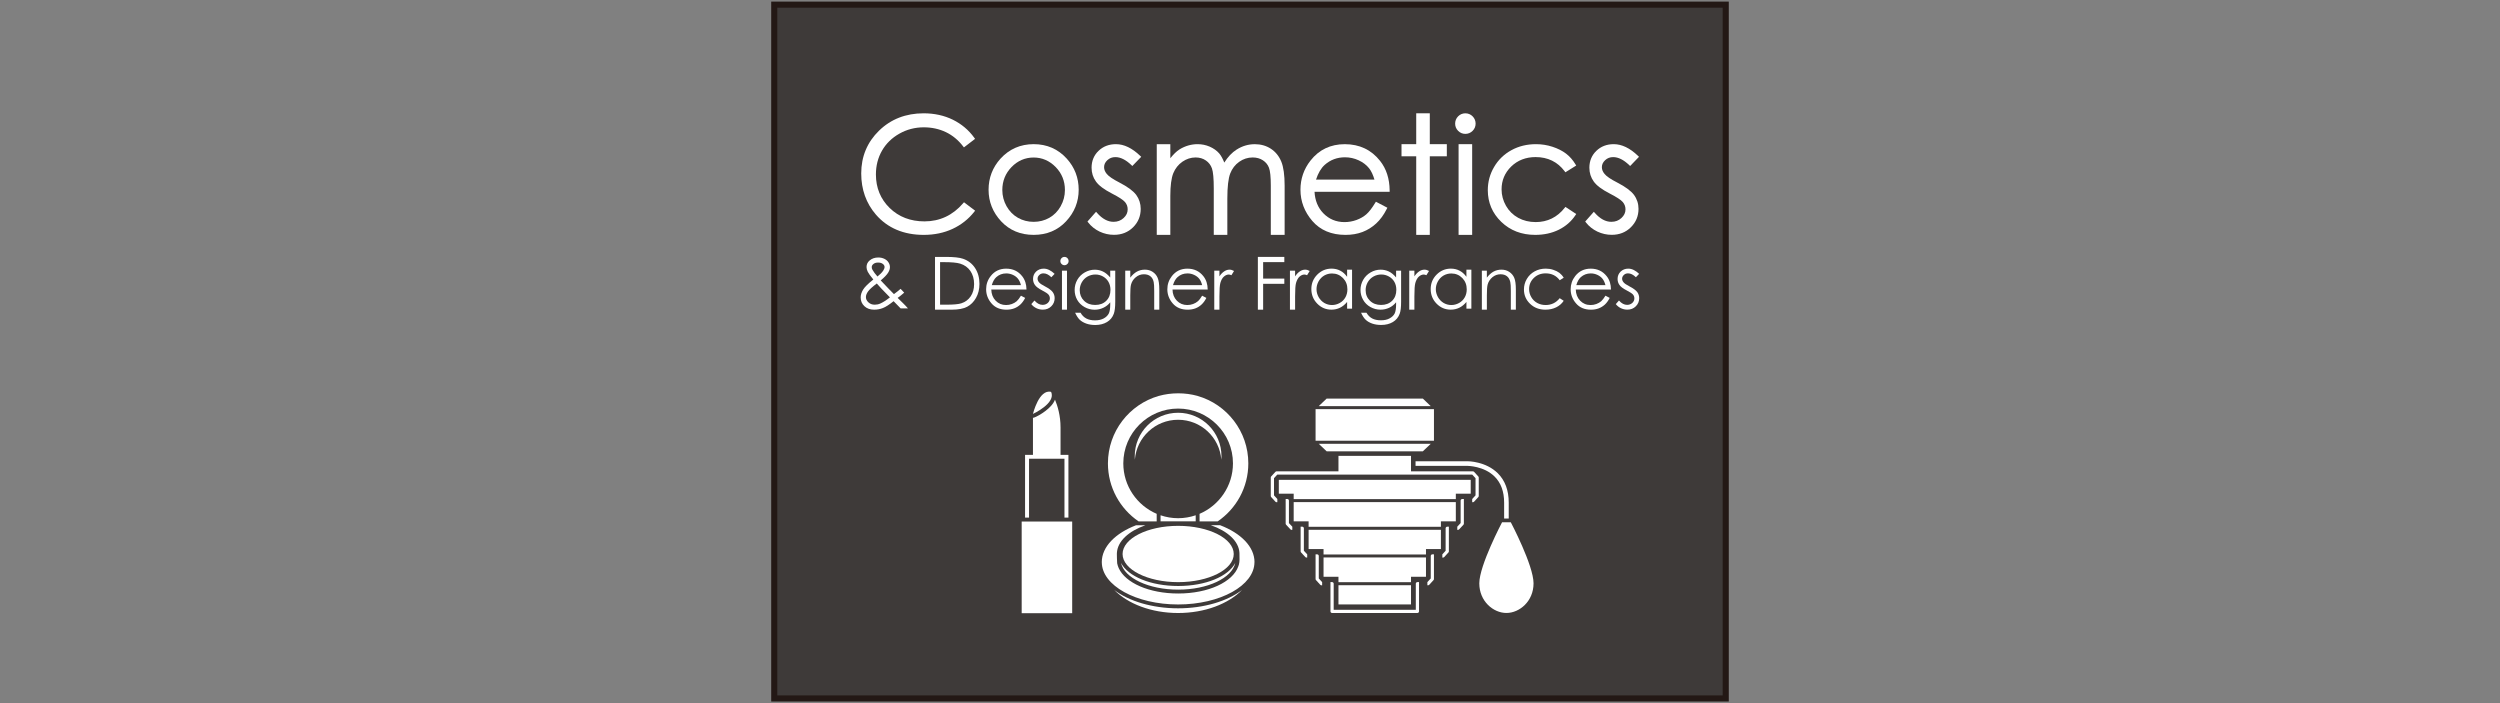 <?xml version="1.0" encoding="UTF-8"?><svg id="a" xmlns="http://www.w3.org/2000/svg" width="192" height="54" viewBox="0 0 192 54"><rect x="0" y="0" width="192" height="54" fill="#808080" stroke="none"/><rect x="59.463" y=".357" width="73.073" height="53.285" fill="#3e3a39" stroke="#231815" stroke-width=".469"/><g><path d="M85.572,45.309c1.047,1.065,2.852,1.77,4.907,1.77,2.056,0,3.864-.704,4.912-1.77-1.126,.856-2.907,1.41-4.912,1.41-2.001,0-3.785-.555-4.907-1.41m8.135-4.972h-.712c1.283,.446,2.15,1.224,2.195,2.129l.006,.511c0,.133-.02,.262-.051,.391v.002c-.005,.012-.007,.014-.01,.022-.008,.034-.018,.068-.032,.101-.419,1.206-2.301,2.088-4.617,2.088-2.233,0-4.058-.815-4.57-1.952-.057-.119-.089-.243-.118-.37-.017-.092-.023-.709-.023-.709l.002-.083c.05-.905,.911-1.683,2.195-2.129h-.721c-1.586,.61-2.635,1.648-2.635,2.837h.002c0,1.791,2.627,3.248,5.861,3.248,3.236,0,5.862-1.457,5.862-3.248h.004c0-1.188-1.046-2.227-2.638-2.837m-6.263-.294h1.389v-.582c-1.506-.642-2.564-2.139-2.564-3.875,0-2.32,1.89-4.209,4.21-4.209,2.321,0,4.212,1.889,4.212,4.209,0,1.736-1.06,3.233-2.565,3.875v.582h1.39c1.423-.971,2.354-2.603,2.354-4.457,0-2.456-1.644-4.529-3.889-5.177v-.002c-.488-.134-.99-.201-1.495-.201-.513,0-1.014,.067-1.504,.203h0c-2.245,.647-3.894,2.721-3.894,5.177,0,1.853,.933,3.486,2.357,4.457m-1.35,3.191c.248,1.155,2.118,2.049,4.391,2.049,2.268,0,4.135-.893,4.382-2.049-.538,1.035-2.272,1.769-4.382,1.769-2.115,0-3.849-.733-4.391-1.769m5.734-3.662c-.423,.144-.879,.225-1.35,.225-.473,0-.925-.08-1.349-.225v.467h2.699v-.467Z" fill="#fff"/><path d="M90.485,40.385c-2.354,0-4.271,.969-4.271,2.164,0,1.188,1.917,2.16,4.271,2.16,2.35,0,4.266-.973,4.266-2.16,0-1.195-1.916-2.164-4.266-2.164" fill="#fff"/><path d="M90.479,32.238c1.75,0,3.184,1.348,3.316,3.064,.01-.088,.014-.178,.014-.268,0-1.841-1.49-3.334-3.331-3.334s-3.33,1.493-3.33,3.334c0,.09,.005,.18,.009,.268,.14-1.717,1.571-3.064,3.321-3.064" fill="#fff"/><polygon points="101.887 34.66 109.275 34.66 109.885 34.082 101.277 34.082 101.887 34.66" fill="#fff"/><polygon points="101.036 33.706 101.036 33.849 110.128 33.849 110.128 31.431 110.119 31.423 101.036 31.423 101.036 33.706" fill="#fff"/><path d="M99.248,40.449c-.052-.055-.212-.227-.258-.275v-1.727c0-.066-.058-.125-.123-.125h-.128v1.898c0,.029,.017,.06,.039,.084l.328,.352c.025,.023,.055,.039,.088,.039h.056v-.246Z" fill="#fff"/><path d="M101.54,44.705c-.051-.057-.21-.231-.258-.281v-1.726c0-.067-.053-.124-.123-.124h-.123v1.898c0,.029,.012,.057,.032,.079l.326,.358c.023,.027,.056,.043,.091,.043h.055v-.248c-.116,0,.033,0,0,0" fill="#fff"/><path d="M112.3,38.324c-.068,0-.123,.057-.123,.123v1.725c-.05,.051-.258,.277-.258,.277v.246h.051c.033,0,.067-.016,.09-.039l.33-.352c.021-.024,.035-.055,.035-.084v-1.896h-.124Z" fill="#fff"/><path d="M108.856,44.705c-.067,0-.122,.053-.122,.121v2.006h-6.307v-2.006c0-.068-.057-.121-.122-.121h-.125v2.248c0,.068,.052,.125,.125,.125h6.55c.069,0,.127-.057,.127-.125v-2.248h-.127Z" fill="#fff"/><path d="M110.003,42.574c-.067,0-.121,.057-.121,.124v1.726c-.05,.051-.206,.225-.26,.281-.047,0,.18,0,0,0v.246h.055c.033,0,.068-.014,.091-.041l.326-.357c.021-.024,.033-.051,.033-.08v-1.898h-.124Z" fill="#fff"/><path d="M111.15,40.449c-.066,0-.126,.055-.126,.125v1.723c-.044,.049-.203,.225-.253,.277-.04,0,.144,0,0,0v.248h.054c.033,0,.066-.014,.09-.039l.326-.355c.021-.024,.032-.05,.032-.083v-1.895h-.122Z" fill="#fff"/><path d="M100.394,42.574c-.053-.053-.21-.229-.257-.277v-1.723c0-.07-.056-.125-.123-.125h-.125v1.895c0,.033,.011,.059,.033,.083l.327,.355c.025,.025,.056,.039,.091,.039h.054v-.248c-.076,0,.024,0,0,0" fill="#fff"/><path d="M113.535,36.592l-.325-.355c-.023-.024-.058-.038-.091-.038h-4.754v-1.187h-5.571v1.187h-4.75c-.033,0-.065,.015-.092,.038l-.326,.355c-.022,.021-.031,.052-.031,.084v1.414c0,.03,.009,.062,.031,.084l.326,.356c.026,.026,.059,.041,.092,.041h.055v-.247c-.051-.055-.21-.23-.256-.281v-1.319c.046-.05,.205-.222,.256-.277h14.965c.05,.056,.213,.228,.257,.277v1.319c-.044,.052-.207,.227-.257,.281v.247h.055c.033,0,.067-.015,.091-.041l.325-.356c.02-.021,.033-.054,.033-.084v-1.414c0-.032-.013-.062-.033-.084" fill="#fff"/><path d="M115.694,47.076c-1.006,0-2.084-.896-2.084-2.275s1.748-4.689,1.748-4.689h.672s1.746,3.31,1.746,4.689-1.08,2.275-2.082,2.275" fill="#fff"/><polygon points="98.213 36.852 98.213 37.915 99.355 37.915 99.355 38.332 111.807 38.332 111.807 37.915 112.951 37.915 112.951 36.852 98.213 36.852" fill="#fff"/><polygon points="99.355 38.562 99.355 40.039 100.501 40.039 100.501 40.457 110.661 40.457 110.661 40.039 111.807 40.039 111.807 38.562 99.355 38.562" fill="#fff"/><polygon points="100.501 40.689 100.501 42.168 101.648 42.168 101.648 42.584 109.515 42.584 109.515 42.168 110.661 42.168 110.661 40.689 100.501 40.689" fill="#fff"/><polygon points="101.648 42.812 101.648 44.296 102.794 44.296 102.794 44.711 108.365 44.711 108.365 44.296 109.515 44.296 109.515 42.812 101.648 42.812" fill="#fff"/><rect x="102.794" y="44.945" width="5.571" height="1.475" fill="#fff"/><polygon points="109.275 30.611 101.887 30.611 101.278 31.191 109.879 31.191 109.275 30.611" fill="#fff"/><path d="M112.696,35.424h-3.982v.355h3.982c.014,0,1.268,.004,2.09,.822,.487,.482,.731,1.154,.731,1.996v1.228h.353v-1.228c0-.941-.285-1.699-.838-2.25-.929-.921-2.282-.924-2.337-.924" fill="#fff"/><path d="M69.167,22.184l.275,.292c-.178,.156-.346,.29-.503,.403,.109,.104,.252,.244,.429,.42,.141,.137,.261,.268,.362,.385h-.563l-.539-.553c-.338,.271-.611,.447-.824,.527-.209,.084-.434,.125-.669,.125-.312,0-.562-.09-.751-.27-.19-.18-.284-.4-.284-.67,0-.202,.065-.403,.192-.607,.127-.203,.387-.459,.78-.77-.221-.268-.363-.464-.427-.592-.064-.129-.095-.25-.095-.365,0-.203,.077-.371,.234-.502,.179-.155,.402-.232,.671-.232,.168,0,.323,.034,.462,.101,.14,.068,.248,.16,.319,.275,.075,.115,.111,.236,.111,.363,0,.139-.047,.283-.143,.435-.096,.154-.283,.349-.564,.587l.614,.645,.401,.406c.217-.158,.388-.294,.512-.406m-1.829-.41c-.343,.258-.57,.465-.676,.617-.108,.154-.16,.296-.16,.426,0,.155,.067,.291,.195,.408,.132,.119,.29,.178,.481,.178,.143,0,.286-.027,.421-.086,.218-.096,.466-.254,.747-.477l-.639-.657c-.109-.115-.234-.253-.37-.408m.051-.537c.195-.154,.343-.303,.441-.447,.07-.107,.105-.2,.105-.281,0-.092-.044-.175-.137-.241-.09-.069-.212-.102-.36-.102-.145,0-.263,.034-.352,.105-.09,.068-.136,.152-.136,.246,0,.075,.018,.144,.058,.208,.088,.155,.215,.327,.382,.513" fill="#fff"/><path d="M71.809,23.783v-4.053h.84c.605,0,1.045,.049,1.318,.145,.396,.138,.701,.376,.923,.718,.22,.34,.332,.742,.332,1.213,0,.406-.09,.764-.264,1.072-.174,.309-.404,.537-.683,.684-.279,.146-.67,.221-1.177,.221h-1.289Zm.39-.383h.466c.562,0,.951-.035,1.165-.106,.306-.099,.544-.277,.718-.534,.176-.258,.263-.572,.263-.943,0-.393-.096-.725-.283-1.003-.189-.276-.455-.466-.79-.568-.255-.077-.67-.114-1.253-.114h-.287v3.269Z" fill="#fff"/><path d="M78.409,22.709l.324,.17c-.105,.211-.23,.379-.37,.51-.14,.129-.298,.227-.471,.293-.175,.066-.372,.102-.596,.102-.486,0-.871-.16-1.147-.481-.276-.319-.414-.683-.414-1.087,0-.379,.116-.719,.353-1.016,.293-.377,.691-.568,1.187-.568,.514,0,.921,.192,1.227,.58,.216,.273,.328,.615,.332,1.023h-2.704c.009,.348,.12,.633,.335,.857,.216,.223,.482,.334,.798,.334,.155,0,.302-.024,.448-.078,.143-.055,.267-.124,.37-.213,.1-.088,.209-.231,.328-.426m-.001-.809c-.051-.205-.128-.369-.227-.491-.096-.124-.228-.222-.389-.298-.164-.075-.335-.113-.514-.113-.293,0-.546,.096-.758,.283-.155,.139-.271,.344-.351,.619h2.238Z" fill="#fff"/><path d="M80.994,21.033l-.249,.259c-.205-.201-.407-.298-.604-.298-.124,0-.233,.037-.32,.123-.091,.082-.135,.176-.135,.288,0,.097,.038,.19,.111,.277,.073,.091,.228,.195,.464,.315,.286,.15,.48,.293,.584,.433,.103,.138,.152,.296,.152,.469,0,.247-.086,.456-.259,.626-.174,.173-.389,.256-.648,.256-.174,0-.339-.035-.496-.111-.157-.076-.289-.18-.39-.314l.242-.276c.196,.225,.405,.334,.626,.334,.156,0,.286-.049,.397-.146,.107-.102,.16-.217,.16-.351,0-.109-.035-.209-.107-.293s-.234-.191-.486-.32c-.271-.14-.455-.277-.552-.414-.097-.135-.147-.29-.147-.465,0-.227,.078-.414,.233-.566,.156-.148,.353-.227,.589-.227,.276,0,.554,.135,.835,.402" fill="#fff"/><path d="M81.749,19.73c.09,0,.164,.031,.225,.094,.063,.062,.094,.139,.094,.227s-.031,.16-.094,.221c-.061,.062-.135,.096-.225,.096-.085,0-.159-.033-.221-.096-.062-.06-.092-.133-.092-.221s.03-.164,.092-.227c.062-.062,.136-.094,.221-.094m.196,1.055v2.998h-.386v-2.998h.386Z" fill="#fff"/><path d="M85.264,20.787h.387v2.387c0,.422-.039,.728-.111,.924-.101,.275-.275,.488-.525,.637-.249,.148-.549,.225-.899,.225-.258,0-.488-.037-.691-.109-.204-.074-.373-.17-.502-.294-.127-.122-.245-.302-.353-.538h.419c.11,.199,.258,.344,.439,.441,.181,.096,.405,.143,.67,.143,.264,0,.484-.049,.665-.146,.18-.098,.308-.222,.387-.371,.077-.147,.116-.385,.116-.715v-.154c-.144,.184-.323,.324-.533,.422-.209,.099-.431,.148-.666,.148-.276,0-.533-.068-.777-.206-.241-.138-.429-.321-.561-.552-.131-.231-.196-.486-.196-.764,0-.277,.068-.535,.204-.775,.137-.239,.329-.429,.572-.568,.244-.14,.5-.209,.77-.209,.223,0,.431,.045,.625,.139,.193,.09,.38,.244,.561,.459v-.521Zm-1.133,.295c-.22,0-.42,.053-.608,.156-.188,.107-.332,.254-.439,.44-.105,.187-.16,.388-.16,.605,0,.328,.11,.6,.33,.815,.219,.217,.504,.322,.854,.322,.353,0,.638-.105,.852-.318,.216-.214,.324-.494,.324-.84,0-.228-.05-.429-.15-.606-.098-.178-.24-.318-.418-.419-.182-.104-.377-.155-.585-.155" fill="#fff"/><path d="M86.419,20.785h.387v.537c.153-.205,.324-.359,.512-.463,.186-.102,.391-.15,.611-.15,.224,0,.422,.055,.597,.17,.172,.115,.301,.266,.381,.459,.085,.193,.127,.494,.127,.901v1.544h-.391v-1.43c0-.346-.013-.576-.04-.692-.042-.199-.13-.349-.256-.446-.127-.101-.292-.151-.496-.151-.233,0-.441,.076-.627,.231-.186,.154-.306,.346-.365,.574-.036,.149-.054,.42-.054,.814v1.1h-.387v-2.998Z" fill="#fff"/><path d="M92.324,22.709l.325,.17c-.106,.211-.229,.379-.371,.51-.138,.129-.296,.227-.469,.293-.176,.066-.374,.102-.595,.102-.488,0-.873-.16-1.148-.481-.275-.319-.414-.683-.414-1.087,0-.379,.118-.719,.351-1.016,.296-.377,.692-.568,1.19-.568,.51,0,.92,.192,1.227,.58,.217,.273,.327,.615,.331,1.023h-2.702c.005,.348,.119,.633,.332,.857,.217,.223,.485,.334,.801,.334,.153,0,.302-.024,.446-.078,.144-.055,.267-.124,.368-.213,.102-.088,.211-.231,.329-.426m0-.809c-.053-.205-.125-.369-.224-.491-.099-.124-.23-.222-.393-.298-.163-.075-.332-.113-.511-.113-.295,0-.549,.096-.759,.283-.156,.139-.272,.344-.352,.619h2.24Z" fill="#fff"/><path d="M93.256,20.785h.396v.438c.116-.172,.24-.301,.372-.385,.131-.088,.267-.129,.408-.129,.106,0,.221,.033,.343,.102l-.201,.325c-.082-.034-.149-.052-.205-.052-.13,0-.253,.053-.372,.158-.122,.105-.212,.27-.274,.492-.048,.17-.071,.516-.071,1.035v1.014h-.396v-2.998Z" fill="#fff"/><polygon points="96.604 19.73 98.636 19.73 98.636 20.131 97.009 20.131 97.009 21.396 98.636 21.396 98.636 21.797 97.009 21.797 97.009 23.783 96.604 23.783 96.604 19.73" fill="#fff"/><path d="M99.067,20.785h.396v.438c.117-.172,.24-.301,.371-.385,.131-.088,.267-.129,.409-.129,.107,0,.222,.033,.343,.102l-.202,.325c-.08-.034-.149-.052-.205-.052-.128,0-.252,.053-.371,.158-.119,.105-.21,.27-.273,.492-.049,.17-.071,.516-.071,1.035v1.014h-.396v-2.998Z" fill="#fff"/><path d="M103.838,20.711v2.994h-.38v-.516c-.162,.197-.344,.346-.545,.445-.201,.098-.421,.148-.661,.148-.425,0-.787-.155-1.088-.462-.301-.308-.452-.683-.452-1.122,0-.432,.152-.803,.455-1.108,.304-.305,.67-.46,1.096-.46,.247,0,.471,.053,.669,.158,.201,.102,.376,.26,.526,.471v-.549h.38Zm-1.542,.292c-.215,0-.413,.054-.595,.157-.18,.107-.325,.255-.433,.445-.106,.191-.16,.391-.16,.606,0,.211,.053,.41,.161,.605,.109,.192,.254,.341,.437,.452,.183,.103,.377,.158,.586,.158,.21,0,.411-.052,.601-.158,.188-.107,.333-.25,.435-.434,.101-.181,.152-.385,.152-.613,0-.348-.113-.635-.343-.869-.228-.231-.507-.349-.841-.349" fill="#fff"/><path d="M107.22,20.785h.385v2.389c0,.42-.034,.727-.109,.922-.1,.276-.276,.488-.524,.637-.249,.148-.548,.224-.901,.224-.255,0-.485-.037-.69-.108-.205-.074-.372-.17-.499-.293-.129-.122-.248-.303-.353-.539h.414c.116,.199,.262,.346,.441,.441,.181,.095,.403,.141,.669,.141,.265,0,.485-.046,.665-.146,.181-.097,.309-.221,.387-.367,.077-.148,.115-.388,.115-.717v-.154c-.144,.182-.321,.322-.53,.422-.21,.098-.432,.146-.667,.146-.274,0-.533-.067-.776-.203-.242-.137-.429-.322-.56-.555-.133-.23-.2-.484-.2-.762,0-.277,.07-.535,.207-.774,.139-.241,.328-.429,.572-.569,.241-.141,.498-.209,.769-.209,.223,0,.431,.047,.625,.138,.194,.091,.381,.247,.56,.458v-.519Zm-1.133,.296c-.218,0-.419,.052-.606,.157-.188,.105-.332,.252-.44,.438-.105,.188-.16,.387-.16,.606,0,.328,.112,.6,.33,.814,.22,.216,.505,.324,.854,.324,.352,0,.636-.108,.851-.32,.216-.213,.322-.494,.322-.84,0-.227-.047-.43-.147-.607-.099-.176-.239-.316-.42-.416-.182-.103-.377-.155-.585-.155" fill="#fff"/><path d="M108.23,20.785h.395v.438c.118-.172,.242-.301,.373-.385,.13-.088,.265-.129,.409-.129,.106,0,.218,.033,.342,.102l-.202,.325c-.081-.034-.148-.052-.205-.052-.128,0-.251,.053-.372,.158-.119,.105-.21,.27-.273,.492-.049,.17-.072,.516-.072,1.035v1.014h-.395v-2.998Z" fill="#fff"/><path d="M113.001,20.711v2.994h-.379v-.516c-.163,.197-.344,.346-.547,.445-.201,.098-.419,.148-.659,.148-.426,0-.788-.155-1.088-.462-.302-.308-.451-.683-.451-1.122,0-.432,.151-.803,.454-1.108,.304-.305,.669-.46,1.096-.46,.246,0,.471,.053,.667,.158,.2,.102,.378,.26,.527,.471v-.549h.379Zm-1.54,.292c-.217,0-.413,.054-.596,.157-.181,.107-.325,.255-.433,.445-.106,.191-.161,.391-.161,.606,0,.211,.055,.41,.163,.605,.107,.192,.254,.341,.438,.452,.181,.103,.378,.158,.585,.158,.212,0,.412-.052,.603-.158,.187-.107,.331-.25,.434-.434,.102-.181,.151-.385,.151-.613,0-.348-.113-.635-.342-.869-.227-.231-.509-.349-.84-.349" fill="#fff"/><path d="M113.806,20.785h.385v.537c.155-.205,.326-.359,.511-.463,.189-.102,.392-.15,.611-.15,.224,0,.424,.055,.597,.17,.174,.115,.302,.266,.385,.459,.083,.193,.123,.494,.123,.901v1.544h-.386v-1.43c0-.346-.013-.576-.042-.692-.044-.199-.131-.349-.256-.446-.125-.101-.291-.151-.494-.151-.233,0-.443,.076-.628,.231-.181,.154-.306,.346-.365,.574-.037,.149-.055,.42-.055,.814v1.1h-.385v-2.998Z" fill="#fff"/><path d="M120.094,21.33l-.307,.193c-.264-.353-.625-.529-1.081-.529-.366,0-.667,.12-.909,.353-.241,.234-.362,.52-.362,.854,0,.221,.055,.426,.167,.617,.11,.193,.263,.342,.456,.449,.194,.105,.41,.158,.649,.158,.44,0,.8-.175,1.079-.525l.307,.201c-.143,.215-.337,.384-.579,.502-.242,.119-.516,.18-.825,.18-.475,0-.866-.15-1.179-.451-.314-.301-.471-.668-.471-1.1,0-.291,.073-.561,.22-.809,.147-.25,.348-.443,.604-.583,.254-.14,.54-.21,.856-.21,.199,0,.389,.03,.574,.092,.186,.059,.342,.137,.473,.235,.128,.099,.237,.222,.327,.372" fill="#fff"/><path d="M123.3,22.709l.325,.17c-.107,.211-.229,.379-.369,.51-.142,.129-.301,.227-.475,.293-.174,.066-.371,.102-.594,.102-.489,0-.869-.16-1.145-.481-.278-.319-.415-.683-.415-1.087,0-.379,.117-.719,.35-1.016,.296-.377,.694-.568,1.192-.568,.509,0,.917,.192,1.224,.58,.218,.273,.326,.615,.329,1.023h-2.702c.008,.348,.12,.633,.335,.857,.215,.223,.48,.334,.798,.334,.153,0,.302-.024,.447-.078,.144-.055,.268-.124,.37-.213,.099-.088,.209-.231,.329-.426m0-.809c-.054-.205-.128-.369-.227-.491-.098-.124-.229-.222-.391-.298-.162-.075-.33-.113-.511-.113-.294,0-.546,.096-.761,.283-.152,.139-.271,.344-.349,.619h2.239Z" fill="#fff"/><path d="M125.884,21.033l-.247,.259c-.205-.201-.407-.298-.604-.298-.124,0-.232,.037-.32,.123-.089,.082-.135,.176-.135,.288,0,.097,.038,.19,.112,.277,.072,.091,.226,.195,.461,.315,.288,.15,.481,.293,.588,.433,.1,.138,.151,.296,.151,.469,0,.247-.087,.456-.26,.626-.174,.173-.389,.256-.65,.256-.172,0-.336-.035-.495-.111-.157-.076-.286-.18-.391-.314l.243-.276c.198,.225,.408,.334,.626,.334,.155,0,.286-.049,.396-.146,.108-.102,.161-.217,.161-.351,0-.109-.034-.209-.105-.293-.072-.084-.235-.191-.487-.32-.271-.14-.457-.277-.552-.414-.097-.135-.146-.29-.146-.465,0-.227,.078-.414,.233-.566,.157-.148,.353-.227,.591-.227,.274,0,.552,.135,.832,.402" fill="#fff"/><path d="M67.512,10.033c-.909,.885-1.37,1.992-1.37,3.287,0,1.228,.378,2.294,1.129,3.163,.895,1.031,2.13,1.556,3.675,1.556,.812,0,1.557-.156,2.215-.463,.659-.307,1.217-.747,1.66-1.309l.069-.086-.855-.648-.068,.078c-.79,.922-1.793,1.391-2.969,1.391-1.072,0-1.97-.346-2.672-1.03-.701-.685-1.055-1.55-1.055-2.573,0-.678,.159-1.297,.473-1.838,.311-.539,.76-.977,1.331-1.297,.569-.322,1.2-.486,1.871-.486,.613,0,1.185,.125,1.698,.369,.512,.246,.954,.613,1.318,1.086l.068,.087,.856-.656-.062-.085c-.427-.592-.979-1.057-1.645-1.385-.665-.326-1.419-.492-2.243-.492-1.364,0-2.517,.448-3.423,1.332" fill="#fff"/><path d="M81.927,12.182c-.669-.738-1.522-1.111-2.54-1.111-1.021,0-1.878,.377-2.55,1.115-.605,.672-.915,1.475-.915,2.387,0,.922,.327,1.738,.967,2.425,.644,.69,1.484,1.04,2.498,1.04,1.006,0,1.846-.35,2.487-1.04,.643-.686,.969-1.503,.969-2.425,0-.917-.308-1.721-.916-2.391m-.465,3.654c-.213,.382-.507,.682-.869,.889-.365,.207-.772,.312-1.21,.312-.437,0-.844-.105-1.208-.312-.364-.207-.656-.507-.872-.889-.215-.383-.325-.801-.325-1.244,0-.688,.24-1.279,.711-1.766,.469-.48,1.04-.729,1.693-.729,.65,0,1.219,.248,1.691,.729,.475,.486,.713,1.08,.713,1.766,0,.443-.109,.861-.326,1.244" fill="#fff"/><path d="M84.365,11.587c-.354,.341-.532,.776-.532,1.294,0,.395,.112,.752,.335,1.06,.221,.311,.623,.609,1.224,.92,.524,.268,.864,.488,1.01,.658,.137,.164,.203,.348,.203,.56,0,.256-.102,.473-.313,.666-.214,.197-.465,.291-.773,.291-.439,0-.862-.229-1.26-.678l-.083-.094-.659,.75,.056,.072c.229,.297,.523,.529,.872,.699,.351,.166,.724,.25,1.11,.25,.583,0,1.075-.193,1.465-.578,.39-.385,.586-.861,.586-1.416,0-.395-.116-.758-.346-1.074-.234-.309-.656-.621-1.294-.951-.49-.25-.812-.471-.96-.65-.142-.17-.213-.342-.213-.526,0-.206,.083-.383,.253-.539,.172-.159,.373-.235,.615-.235,.392,0,.802,.205,1.223,.608l.077,.075,.685-.705-.08-.076c-.617-.594-1.243-.896-1.86-.896-.538,0-.986,.172-1.34,.515" fill="#fff"/><path d="M94.982,11.48c-.373,.238-.692,.578-.956,1.006-.117-.289-.246-.537-.395-.709-.187-.212-.431-.385-.725-.515-.293-.126-.606-.19-.93-.19-.479,0-.943,.131-1.374,.392-.248,.153-.486,.396-.721,.688v-1.079h-1.042v6.967h1.042v-2.993c0-.784,.078-1.372,.229-1.747,.152-.366,.387-.664,.7-.881,.313-.215,.652-.326,1.01-.326,.306,0,.575,.08,.793,.233,.221,.151,.377,.358,.466,.612,.092,.266,.139,.783,.139,1.541v3.561h1.042v-2.785c0-.904,.076-1.555,.222-1.932,.144-.373,.376-.674,.689-.896,.311-.221,.66-.334,1.034-.334,.305,0,.573,.075,.791,.221,.217,.143,.373,.334,.461,.569,.095,.244,.141,.708,.141,1.38v3.777h1.062v-3.779c0-.812-.086-1.434-.256-1.847-.171-.419-.44-.752-.796-.987-.356-.234-.771-.353-1.235-.353-.495,0-.961,.136-1.39,.408" fill="#fff"/><path d="M105.615,15.578c-.246,.406-.474,.703-.684,.884-.205,.178-.459,.324-.753,.433-.297,.107-.606,.162-.919,.162-.644,0-1.192-.229-1.631-.682-.415-.428-.637-.986-.672-1.646h5.769l-.001-.109c-.007-.896-.255-1.66-.733-2.262-.672-.854-1.583-1.285-2.709-1.285-1.093,0-1.98,.422-2.633,1.256-.516,.653-.774,1.41-.774,2.244,0,.889,.308,1.695,.912,2.398,.612,.708,1.467,1.068,2.543,1.068,.485,0,.926-.076,1.311-.223,.387-.148,.738-.367,1.046-.651,.308-.282,.584-.658,.814-1.115l.049-.096-.882-.463-.052,.087Zm-3.874-2.919c.432-.384,.954-.579,1.553-.579,.366,0,.719,.078,1.049,.231,.331,.154,.599,.357,.798,.607,.177,.22,.313,.521,.417,.877h-4.489c.163-.496,.385-.88,.672-1.136" fill="#fff"/><polygon points="108.766 8.701 108.766 11.072 107.636 11.072 107.636 12.004 108.766 12.004 108.766 18.039 109.808 18.039 109.808 12.004 111.116 12.004 111.116 11.072 109.808 11.072 109.808 8.701 108.766 8.701" fill="#fff"/><path d="M111.984,8.934c-.151,.153-.229,.345-.229,.561,0,.215,.077,.4,.229,.555,.156,.154,.34,.232,.554,.232,.215,0,.403-.078,.558-.232,.154-.154,.231-.34,.231-.555,0-.216-.077-.405-.231-.561-.154-.154-.342-.232-.558-.232-.214,0-.398,.078-.554,.232" fill="#fff"/><rect x="112.019" y="11.072" width="1.043" height="6.967" fill="#fff"/><path d="M116.078,11.533c-.562,.307-1.011,.74-1.33,1.288-.323,.546-.485,1.147-.485,1.786,0,.95,.348,1.77,1.035,2.432,.688,.663,1.562,1,2.603,1,.673,0,1.285-.133,1.815-.396,.533-.265,.962-.638,1.278-1.116l.061-.09-.83-.547-.062,.076c-.572,.725-1.323,1.09-2.223,1.09-.494,0-.946-.109-1.344-.328-.393-.217-.709-.525-.934-.919-.226-.394-.341-.819-.341-1.266,0-.686,.248-1.274,.74-1.755,.493-.478,1.123-.724,1.873-.724,.937,0,1.687,.366,2.228,1.087l.059,.082,.832-.519-.056-.091c-.199-.334-.445-.612-.73-.829-.282-.213-.632-.391-1.038-.523-.404-.132-.829-.199-1.263-.199-.693,0-1.327,.152-1.888,.461" fill="#fff"/><path d="M122.598,11.587c-.353,.341-.534,.776-.534,1.294,0,.395,.112,.752,.335,1.06,.221,.311,.622,.609,1.225,.92,.523,.268,.863,.488,1.008,.658,.136,.164,.206,.348,.206,.56,0,.256-.104,.473-.315,.666-.213,.197-.465,.291-.773,.291-.439,0-.863-.229-1.26-.678l-.083-.094-.662,.75,.055,.072c.23,.297,.526,.529,.876,.699,.351,.166,.724,.25,1.108,.25,.582,0,1.077-.193,1.464-.578,.392-.385,.59-.861,.59-1.416,0-.395-.116-.758-.348-1.074-.233-.309-.655-.621-1.292-.951-.492-.25-.815-.471-.961-.65-.143-.17-.213-.342-.213-.526,0-.206,.085-.383,.253-.539,.171-.159,.373-.235,.616-.235,.391,0,.802,.205,1.223,.608l.079,.075,.681-.705-.077-.076c-.618-.594-1.245-.896-1.862-.896-.536,0-.985,.172-1.338,.515" fill="#fff"/><path d="M79.03,35.233h2.721v4.52h.304v-4.821h-.605v-2.109c0-.904-.226-1.647-.426-2.129-.031,.078-.07,.161-.127,.248-.394,.619-1.407,1.149-1.566,1.149v2.841h-.606v4.821h.305v-4.52Zm-.565,4.821v7.039h3.879v-7.039h-3.879Z" fill="#fff"/><path d="M80.722,30.096h0c-.928-.232-1.391,1.693-1.391,1.693,0,0,1.799-.83,1.391-1.693" fill="#fff"/></g></svg>